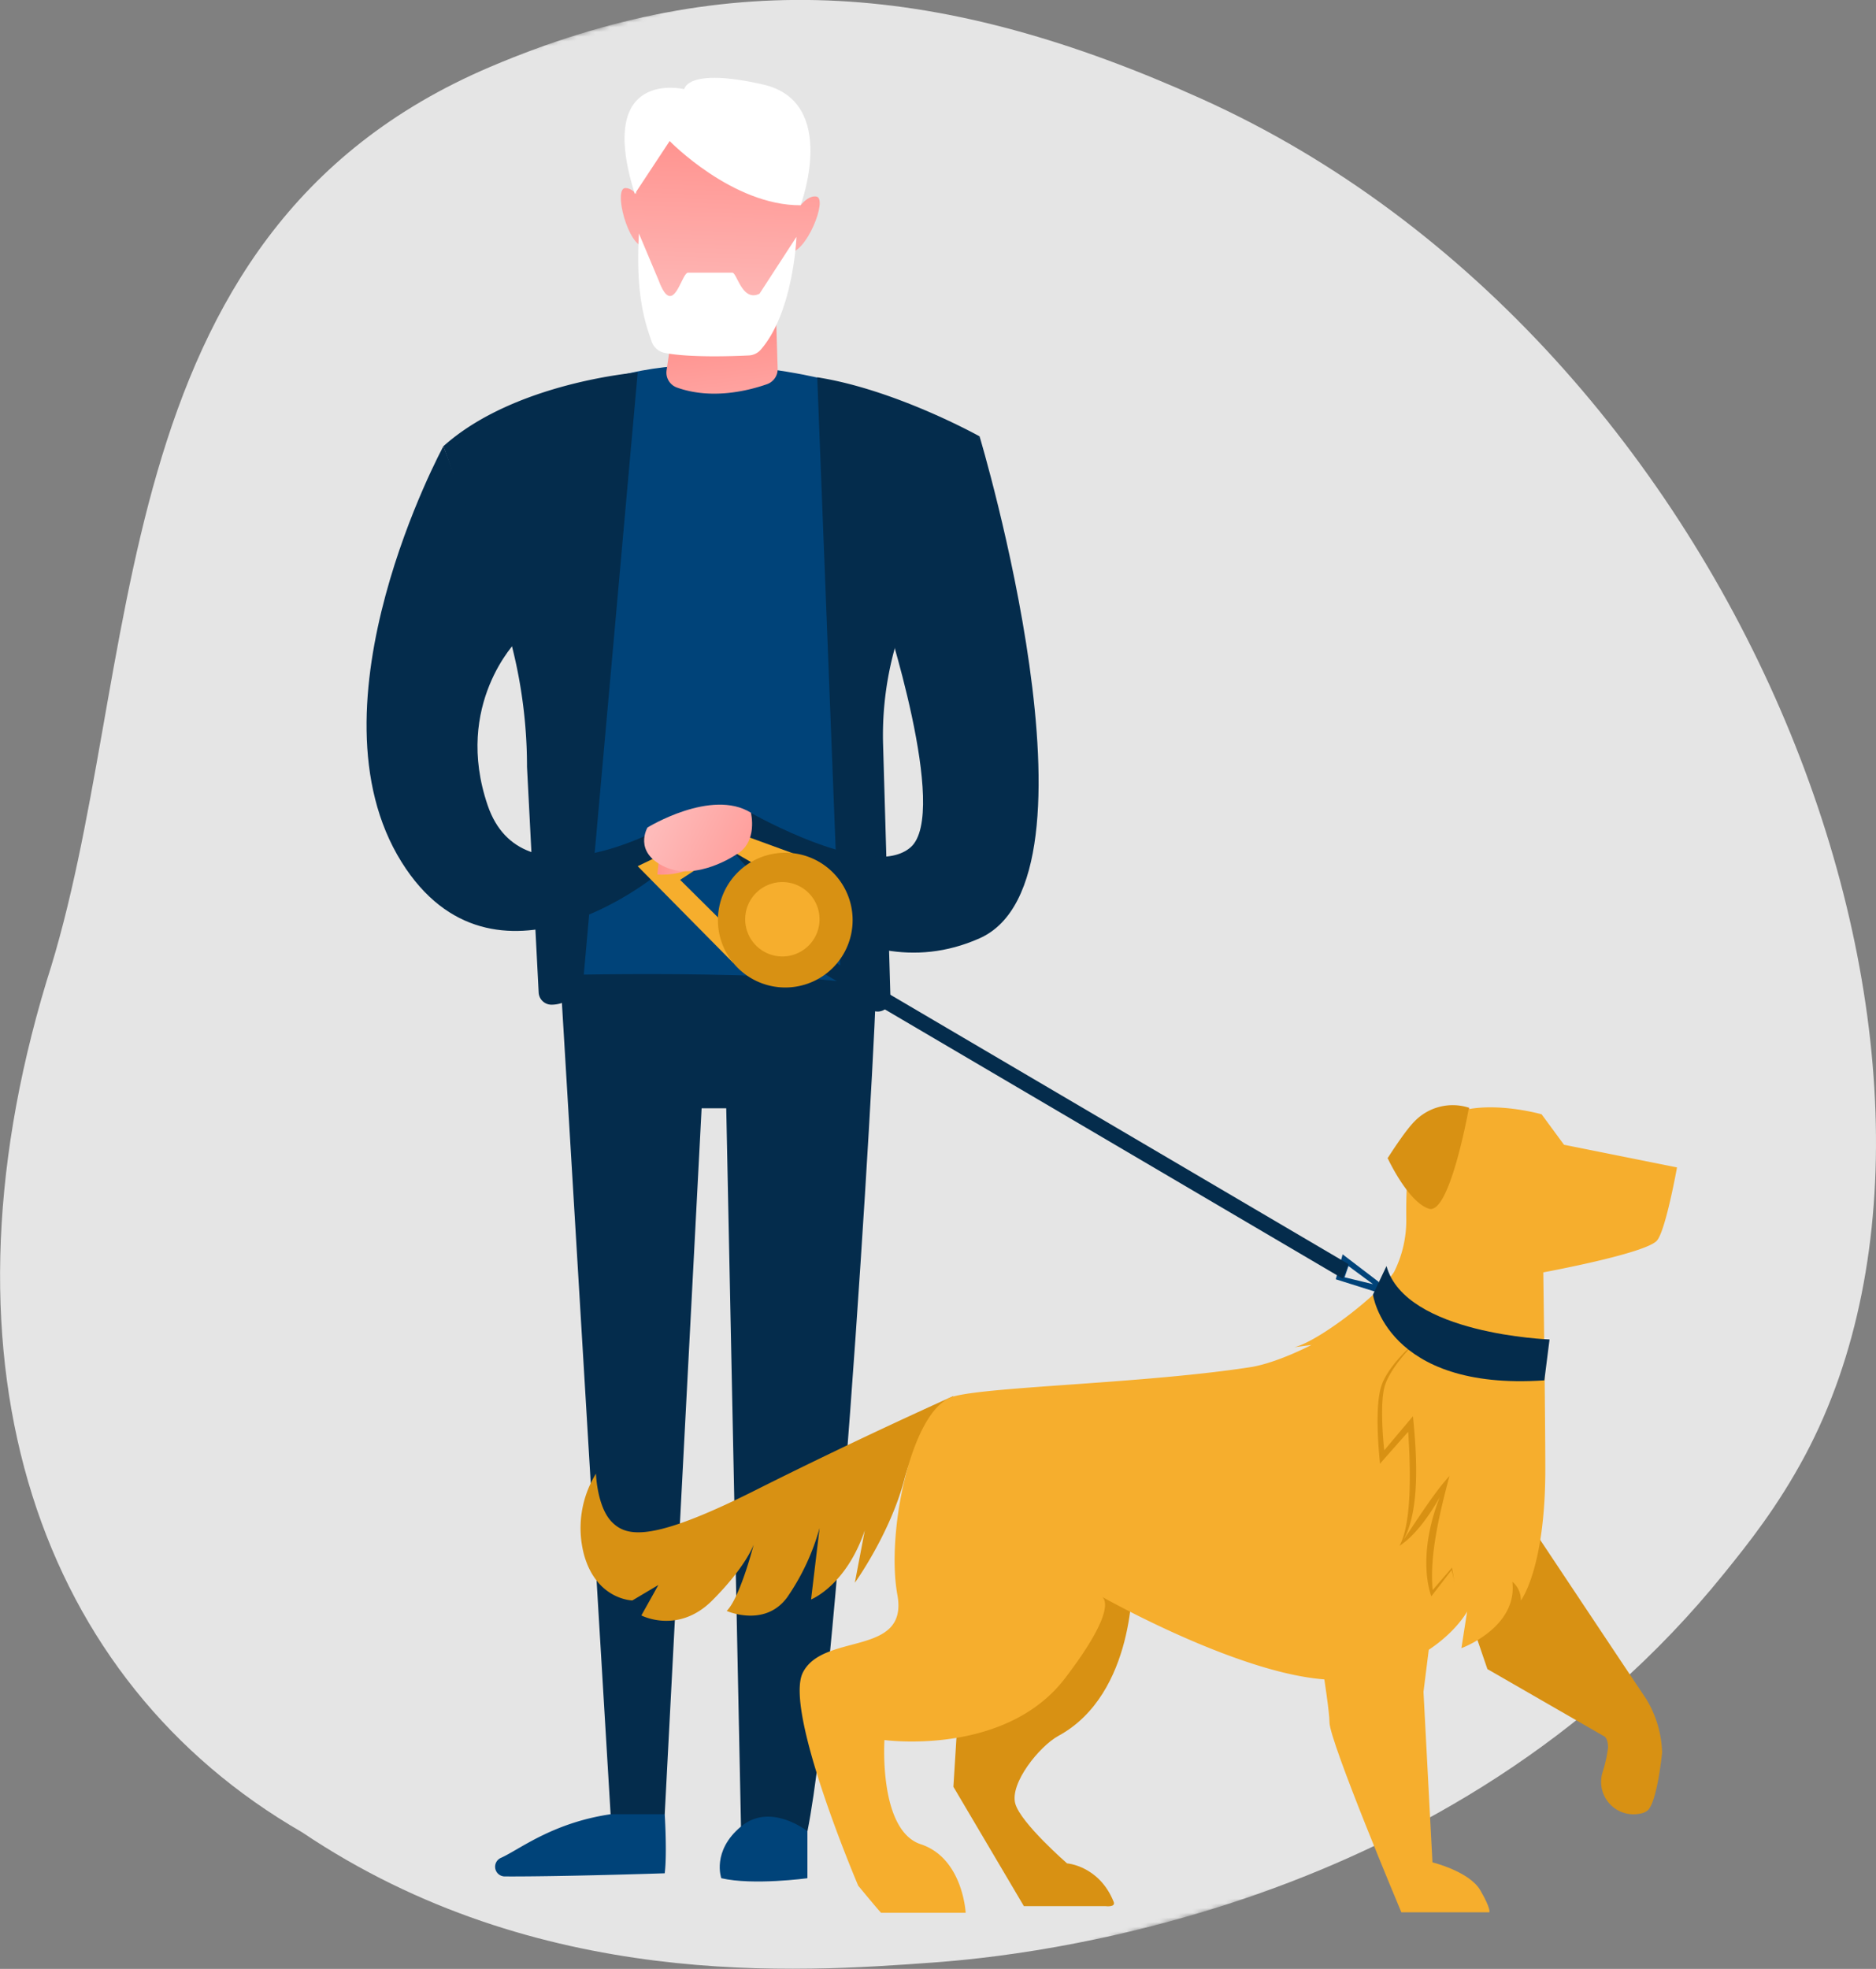 <svg xmlns="http://www.w3.org/2000/svg" xmlns:xlink="http://www.w3.org/1999/xlink" viewBox="0 0 399.15 418.77"><rect x="0" y="0" width="399.15" height="418.77" fill="#808080" stroke="none"/><defs><style>.cls-1,.cls-10{fill:#fff;}.cls-1,.cls-3{fill-rule:evenodd;}.cls-2{mask:url(#mask);}.cls-3{fill:#e5e5e5;}.cls-4{fill:#042c4c;}.cls-5{fill:#004379;}.cls-6{fill:url(#linear-gradient);}.cls-7{fill:url(#linear-gradient-2);}.cls-8{fill:url(#linear-gradient-3);}.cls-9{fill:url(#linear-gradient-4);}.cls-11{fill:#f47458;}.cls-12{fill:#d89113;}.cls-13{fill:#f6ae2d;}.cls-14{fill:url(#linear-gradient-5);}.cls-15{fill:url(#linear-gradient-6);}</style><mask id="mask" x="-70.77" y="-51.7" width="517.67" height="518.07" maskUnits="userSpaceOnUse"><g id="mask0"><path id="Clip_2" data-name="Clip 2" class="cls-1" d="M-70.77,61.3l404.52-113L446.9,353.38l-404.52,113Z"/></g></mask><linearGradient id="linear-gradient" x1="-10085.35" y1="101.54" x2="-10081.81" y2="71.29" gradientTransform="matrix(-1, 0, 0, 1, -9928.45, 0)" gradientUnits="userSpaceOnUse"><stop offset="0" stop-color="#febbba"/><stop offset="1" stop-color="#ff928e"/></linearGradient><linearGradient id="linear-gradient-2" x1="-10080.71" y1="67.68" x2="-10082.06" y2="28.7" xlink:href="#linear-gradient"/><linearGradient id="linear-gradient-3" x1="-10062.44" y1="67.05" x2="-10063.79" y2="28.07" xlink:href="#linear-gradient"/><linearGradient id="linear-gradient-4" x1="-10098.88" y1="68.31" x2="-10100.23" y2="29.33" xlink:href="#linear-gradient"/><linearGradient id="linear-gradient-5" x1="-10081.19" y1="179.93" x2="-10068.32" y2="179.93" xlink:href="#linear-gradient"/><linearGradient id="linear-gradient-6" x1="-10068.86" y1="173.52" x2="-10094.94" y2="186.56" xlink:href="#linear-gradient"/></defs><g id="Camada_2" data-name="Camada 2"><g id="Camada_1-2" data-name="Camada 1"><g id="Group_3" data-name="Group 3"><g class="cls-2"><path id="Fill_1" data-name="Fill 1" class="cls-3" d="M384.09,309.5c-5.87,11-12.16,18.85-17.13,25-58.41,72.59-149,81.5-168.42,82.91-28.64,2.08-84,6.11-134.28-27.71C8.58,357.62-15,291,9.91,208.68,31,143.31,20.19,50,104.31,14.22c50.91-21.64,96.37-18,151.38,6.82C371.14,73.06,428.59,225.86,384.09,309.5Z"/></g></g><path class="cls-4" d="M186.44,204.28c1,.2-7.85,151.24-14.65,185.25l-14.13-1-3.14-152.81h-5.24l-7.85,150.19H129.92l-11-183.16S162.89,199.57,186.44,204.28Z"/><path class="cls-5" d="M171.79,399.48s-11.52,1.57-18.32,0c0,0-2.09-5.76,4.19-11s14.13,1,14.13,1Z"/><path class="cls-5" d="M141.43,385.87s.53,8.37,0,12.56c0,0-22,.73-34.06.67a2.06,2.06,0,0,1-.81-3.94c3.89-1.72,10.86-7.44,23.36-9.29Z"/><path class="cls-5" d="M181.73,82.35s-30.35-9.95-54.42-1l-12,126.12s53.9-1.57,72.22,2.62Z"/><path class="cls-4" d="M208.42,92.81s-17.79-9.94-34.54-12.56l5,128a6.9,6.9,0,0,0,5.54,6.49l1.79.36a2.72,2.72,0,0,0,3.25-2.74l-1.57-54a69.34,69.34,0,0,1,5.21-28.42Z"/><path class="cls-4" d="M135.68,79.21s-26.17,2.09-41.34,15.7l11.79,33.3a104.53,104.53,0,0,1,6,34.9l2.48,48a2.73,2.73,0,0,0,2.72,2.58h0a6.9,6.9,0,0,0,6.87-6.29Z"/><path class="cls-6" d="M165,63.51l.46,14.91a3.39,3.39,0,0,1-2.26,3.29c-3.82,1.34-11.71,3.39-19.19.71a3.37,3.37,0,0,1-2.18-3.67l2.24-15.24Z"/><path class="cls-7" d="M171.26,36.29s-2.61,26.69-8.37,33.5c0,0-17.27,1.57-23.55-2.1a99,99,0,0,1-3.92-31.13s-.86-16.2,17-17.54C173.36,17.45,171.26,36.29,171.26,36.29Z"/><path class="cls-8" d="M137.25,44.67S135.68,40,133.06,40s.53,12.56,4.19,12.56Z"/><path class="cls-9" d="M168.88,45.9s2.19-4.45,4.79-4.1-2.22,12.38-5.85,11.88Z"/><path class="cls-10" d="M169.46,50.38s-.59,15.94-7.6,24a3.59,3.59,0,0,1-2.56,1.22c-3.58.18-12.72.48-17.88-.54a3.7,3.7,0,0,1-2.77-2.4c-1.27-3.72-3.47-9.59-2.71-23l4.21,10C143.27,68,145,57.89,146.41,58h9.42c1,.08,2.09,6.28,5.77,4.47Z"/><path class="cls-10" d="M142.48,30s13.33,13.72,27.86,13.66c0,0,8.25-22-8-25.69s-16.75,1-16.75,1-19-4.65-10.53,22.27Z"/><path class="cls-4" d="M140.91,176s-29.83,16.75-37.15-4.71S110,136.25,110,136.25L94.34,94.91s-29.83,54.94-8.9,88.44c19.61,31.38,54.42,2.61,54.42,2.61Z"/><path class="cls-4" d="M208.42,92.81s28.26,94.2,0,106.76-51.81-17.79-51.81-17.79l3.14-8.9s25.64,14.65,34,7.33S188,130,188,130Z"/><path class="cls-5" d="M285.67,266.79l-1.46,5.3,8.89,2.8.29-2.21Zm.41,4.88.83-2.39,5.22,3.85Z"/><path class="cls-11" d="M315.42,248.59l-2.88-13-17.29,10.73,9.89,8S308.26,246.2,315.42,248.59Z"/><path class="cls-12" d="M202.84,296.93s-20,8.92-42.06,20-27.4,10-30.58,6.8-3.4-10.3-3.4-10.3a22.08,22.08,0,0,0-2.55,17.2c2.66,9.66,10.3,9.77,10.3,9.77l5.53-3.29-3.62,6.48s7.81,4.09,15.08-3.19,8.82-11.89,8.82-11.89-2.87,11.25-5.74,14.12c0,0,8.07,3.61,12.85-2.87A48.86,48.86,0,0,0,174.38,325l-1.81,15.19S180,337.28,184,325.49l-2.12,11.15s7.49-10.39,10.54-22,9.42-12.86,9.42-12.86Z"/><path class="cls-12" d="M240.91,335.85s.72,24.41-15.71,33.35c-4,2.17-10.44,10.1-9.17,14.46,1.21,4.15,11,12.66,11,12.66s6.83.49,9.92,8.18c.49,1.22-1.73.92-1.73.92H217.85l-15-25.39,1-15.92,9.77-24.78,18.69-3Z"/><path class="cls-12" d="M323.05,320.53s22.31,33.53,27.19,40.8a23.12,23.12,0,0,1,3.4,11.44s-1,10.2-3,12.22a3.19,3.19,0,0,1-1.49.71,6.9,6.9,0,0,1-8.22-8.62,29.21,29.21,0,0,0,1.21-5.37c0-2.33-1.07-2.55-1.07-2.55L316.47,355l-8.07-23.6Z"/><path class="cls-13" d="M306.87,327.94l-4,31.9,1.91,36.27s7.86,1.92,10.19,5.95,1.91,4.67,1.91,4.67H298.16s-15.29-36.37-15.29-40.4-4-26.55-4-29.52,2.54-16.31,11.46-17.37S306.87,327.94,306.87,327.94Z"/><path class="cls-13" d="M332.77,243.48,328,237s-15.86-4.53-22.66,2.26a20,20,0,0,0-5.57,9.49c-.51,2.16-.6,6.57-.56,10.5a24.49,24.49,0,0,1-2.6,11.29c-3.13,4.77-16.06,14.77-21.22,16l3.63-.48s-7,3.69-12.7,4.68c-22.34,3.5-56,4.15-63.49,6.29-8.92,2.55-14.34,28.88-11.9,42.16s-15.72,7.95-20.1,16.53c-4.14,8.1,11.77,45.35,11.77,45.35s4.12,5,4.86,5.76h18s-.57-11.61-9.56-14.58-7.72-22.16-7.72-22.16,25.7,3.54,38.45-13.17c9.81-12.87,8.87-16.33,7.93-17.24,4.7,2.61,37.54,20.39,54.08,17.24,17.84-3.4,23.51-14.16,23.51-14.16l-1.21,7.79s12-4.36,10.84-14.13a5,5,0,0,1,1.8,4s5.21-6.69,5.21-27.93c0-11.85-.43-41.87-.43-41.87s21.33-3.91,24.11-6.68c1.88-1.89,4.34-15.64,4.34-15.64Z"/><path class="cls-12" d="M295.25,246.33s4.31,9.33,8.77,10.75,8.52-21.48,8.52-21.48a11.29,11.29,0,0,0-11.61,2.94C298.82,240.66,295.25,246.33,295.25,246.33Z"/><path class="cls-12" d="M308.93,333.43c-5.33,6.18-.45.51-4.1,4.76-.75-7.49,1.61-16.84,3.56-24.25-3.32,3.56-7.74,10.65-9.83,13.67,3.76-6.49,2.81-19,2.07-26.39,0,0-4.34,5.14-6.11,7.26-.35-3.34-.92-10.73.21-14s4.57-7.21,7.1-9.63c-2.84,2.36-6.36,6-7.73,9.39-1.89,4.67-.53,16.25-.49,17.08,6.32-7.16,2-2.28,6-6.79.42,6.21,1,19.11-1.85,24.25,3.39-2.15,6.6-6.8,8.56-10.35-5.1,13.18-1.8,20.9-1.79,21.1,0,0,.28-.35,4.31-5.59a23.14,23.14,0,0,1,.73,3.38C309.53,337.05,309.12,334.4,308.93,333.43Z"/><path class="cls-4" d="M295,269.28l-2.88,6.07s2.75,20.52,36.47,18.24l1.1-8.7S299,283.82,295,269.28Z"/><polygon class="cls-4" points="175.58 203.43 174.37 206.52 285.7 271.96 286.91 268.87 175.58 203.43"/><polygon class="cls-13" points="171.3 184.23 168.6 181.45 153.15 175.82 135.68 184.23 156.01 204.81 157.49 199.81 144.71 187.14 154.86 180.49 156.37 181.37 161.64 184.44 171.3 184.23"/><path class="cls-12" d="M181.41,195.7a14.33,14.33,0,1,1-14.33-14.33A14.33,14.33,0,0,1,181.41,195.7Z"/><path class="cls-13" d="M174.37,195.52a7.91,7.91,0,1,1-7.91-7.91A7.91,7.91,0,0,1,174.37,195.52Z"/><path class="cls-14" d="M139.86,186s5.76.53,8.9-2.61,6.28-8.9,1.57-9.42-9.42,2.09-9.42,2.09Z"/><path class="cls-15" d="M137.77,176s13.61-8.37,22-3.14c0,0,1.57,6.28-3.14,8.9,0,0-8.37,5.75-15.18,2.61S137.77,176,137.77,176Z"/></g></g></svg>
